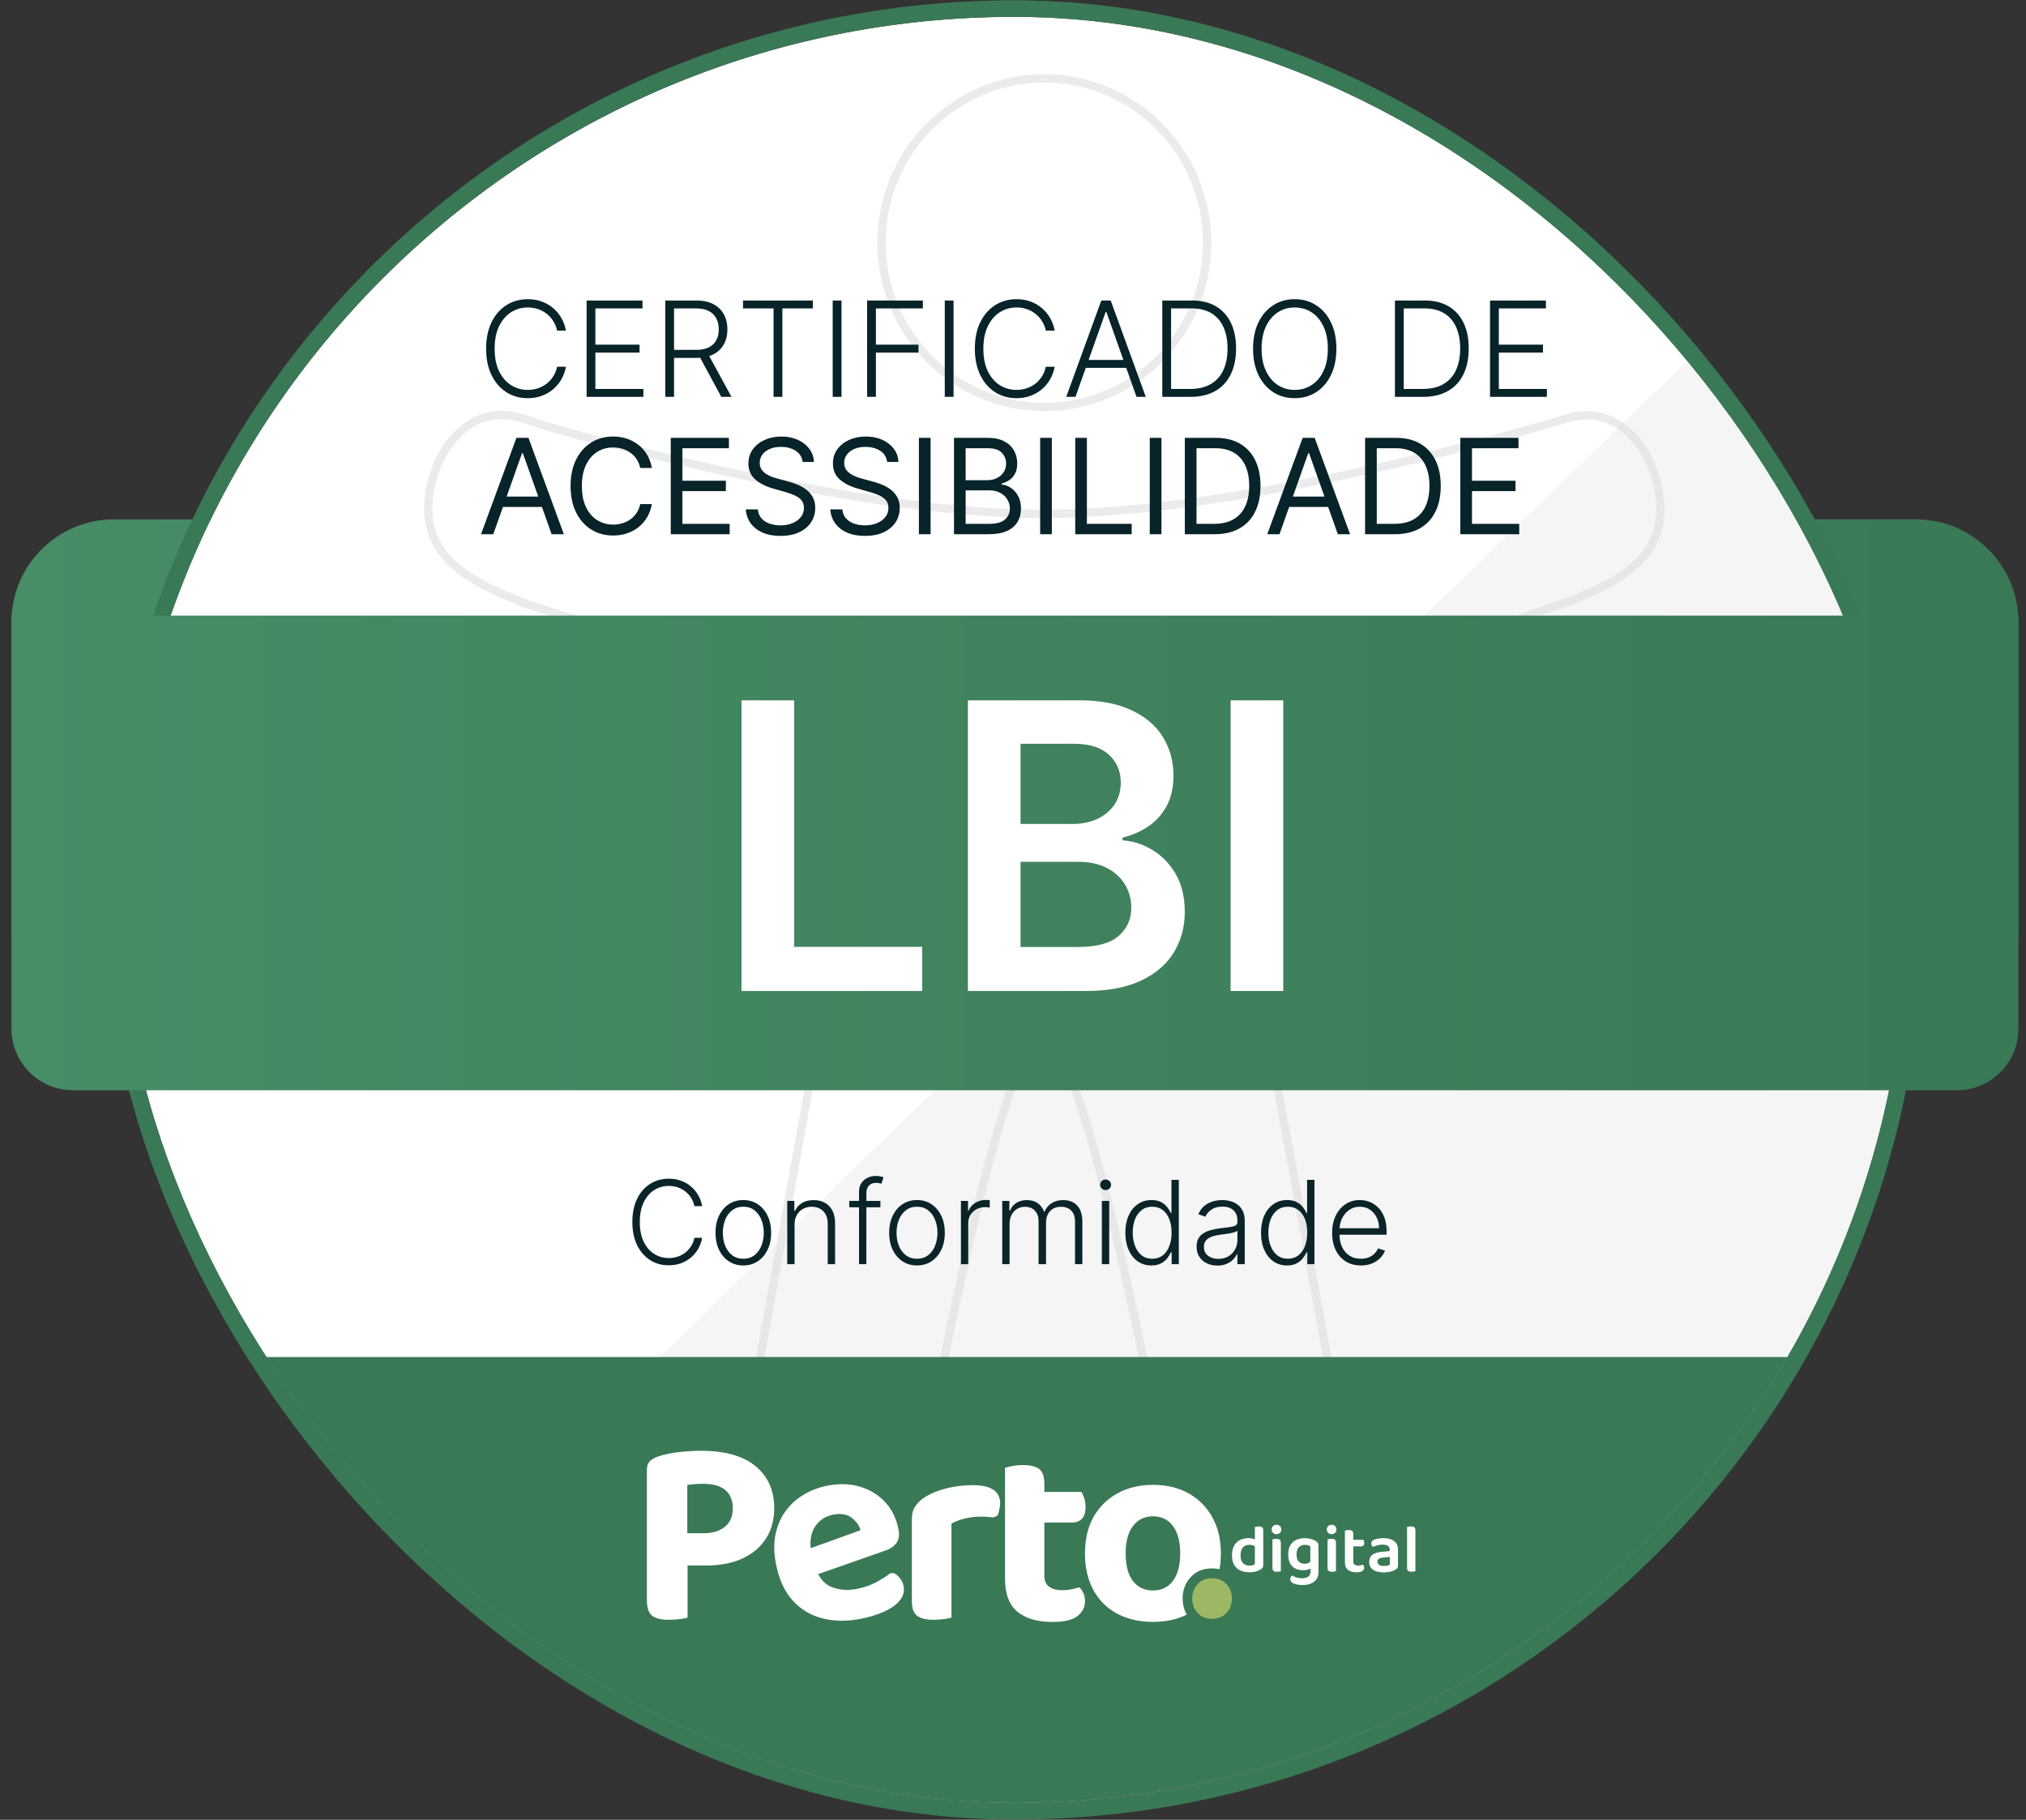<svg width="118" height="106" viewBox="0 0 118 106" fill="none" xmlns="http://www.w3.org/2000/svg">
<rect x="0" y="0" width="118" height="106" fill="#333333" stroke="none"/>
<path d="M0.667 36.23C0.667 32.928 3.344 30.251 6.646 30.251H111.579C114.881 30.251 117.558 32.928 117.558 36.23V54.313C117.558 56.294 115.952 57.9 113.971 57.9H4.254C2.273 57.9 0.667 56.294 0.667 54.313L0.667 36.23Z" fill="url(#paint0_linear_233_1964)"/>
<g clip-path="url(#clip0_233_1964)">
<rect x="7.051" y="0.981" width="104.037" height="104.037" rx="52.019" fill="white"/>
<path d="M60.824 4.565C66.054 4.565 70.306 8.853 70.306 14.136C70.306 19.419 66.054 23.707 60.824 23.707C55.594 23.707 51.343 19.419 51.343 14.136C51.343 8.853 55.595 4.566 60.824 4.565Z" stroke="#BABABA" stroke-opacity="0.3" stroke-width="0.482"/>
<path d="M26.424 25.538C27.352 24.472 28.651 23.894 30.195 24.304H30.196C30.654 24.424 31.114 24.578 31.559 24.751L31.57 24.755L31.579 24.758C36.142 26.071 50.445 29.936 60.745 29.936C71.845 29.936 87.557 25.474 90.782 24.512H90.783C90.955 24.46 91.127 24.407 91.299 24.355L91.351 24.342L91.438 24.324L91.445 24.323L91.452 24.321C92.996 23.911 94.294 24.494 95.223 25.564C96.158 26.642 96.705 28.205 96.705 29.694C96.705 31.151 96.054 32.222 95.054 33.067C94.171 33.813 93.023 34.377 91.822 34.857L91.305 35.059L91.3 35.06C91.221 35.093 91.131 35.121 91.065 35.135L91.048 35.139L91.032 35.145L75.528 40.61L75.523 40.612C74.51 40.995 73.779 41.388 73.275 41.736C72.776 42.08 72.48 42.391 72.358 42.615L72.328 42.669V42.676C72.106 43.103 71.612 44.546 72.14 48.44L72.262 49.269L73.268 57.145L73.27 57.159L78.912 87.769L78.914 87.775C78.967 88.025 79.017 88.243 79.05 88.478V88.478C79.248 89.829 78.856 91.153 77.954 92.14C77.053 93.126 75.627 93.791 73.733 93.791C72.095 93.791 70.939 93.226 70.107 92.287C69.371 91.457 68.876 90.319 68.545 88.981L68.413 88.394C68.413 88.391 68.411 88.386 68.41 88.38C68.408 88.367 68.404 88.346 68.4 88.32C68.39 88.268 68.376 88.191 68.358 88.09C68.32 87.887 68.265 87.59 68.195 87.212C68.053 86.456 67.847 85.377 67.594 84.082C67.087 81.492 66.385 78.038 65.608 74.584C64.83 71.131 63.976 67.671 63.162 65.072C62.756 63.775 62.357 62.682 61.98 61.91C61.791 61.526 61.603 61.209 61.414 60.984C61.234 60.771 61.01 60.589 60.745 60.589C60.48 60.589 60.257 60.772 60.078 60.985C59.891 61.21 59.704 61.526 59.518 61.911C59.144 62.683 58.751 63.776 58.351 65.073C57.55 67.672 56.712 71.132 55.952 74.585C55.192 78.04 54.508 81.494 54.014 84.084C53.767 85.379 53.568 86.458 53.43 87.214C53.361 87.591 53.308 87.888 53.272 88.091C53.254 88.192 53.239 88.27 53.23 88.322C53.225 88.348 53.222 88.368 53.22 88.381L53.217 88.397C52.9 89.989 52.373 91.338 51.53 92.287C50.696 93.226 49.535 93.791 47.898 93.791C46.003 93.791 44.582 93.126 43.683 92.142C42.783 91.157 42.391 89.838 42.58 88.497L42.612 88.28C42.63 88.193 42.648 88.105 42.665 88.018V88.013L48.239 57.123L48.24 57.111L49.247 49.226C49.343 48.586 49.536 47.339 49.614 46.019C49.693 44.706 49.662 43.275 49.286 42.294L49.285 42.292C49.162 41.976 48.974 41.631 48.589 41.281C48.209 40.935 47.646 40.593 46.786 40.263L46.779 40.26L46.772 40.258L30.411 35.106V35.065L30.257 35.006C28.89 34.482 27.556 33.867 26.565 33.018C25.582 32.175 24.942 31.108 24.942 29.659C24.943 28.17 25.489 26.612 26.424 25.538ZM72.381 42.596L72.378 42.599L72.379 42.597L72.38 42.596H72.381Z" stroke="#BABABA" stroke-opacity="0.3" stroke-width="0.482"/>
<rect opacity="0.29" width="86.432" height="115.498" transform="matrix(0.761 0.649 -0.718 0.696 109.667 9.977)" fill="#DEDEDE"/>
<rect x="12.46" y="79.045" width="94.387" height="28.663" fill="#3A7956"/>
<path d="M44.011 85.405C43.289 84.805 42.227 84.505 40.825 84.505C40.44 84.505 40.009 84.531 39.532 84.583C39.054 84.635 38.644 84.724 38.301 84.849C38.114 84.912 37.963 85.001 37.849 85.115C37.734 85.23 37.678 85.387 37.678 85.585V93.222C37.678 93.639 37.773 93.931 37.966 94.098C38.158 94.265 38.488 94.349 38.955 94.349C39.173 94.349 39.386 94.335 39.594 94.309C39.778 94.286 39.916 94.26 40.011 94.234C40.051 94.223 40.046 94.182 40.046 94.182V91.187H41.121C41.952 91.187 42.663 91.049 43.255 90.772C43.847 90.496 44.302 90.107 44.619 89.607C44.935 89.106 45.094 88.522 45.094 87.854C45.094 86.821 44.733 86.005 44.011 85.405ZM42.219 88.934C41.913 89.184 41.495 89.309 40.965 89.309H40.03V86.492C40.175 86.472 40.324 86.456 40.474 86.445C40.625 86.435 40.794 86.43 40.98 86.43C41.531 86.43 41.952 86.55 42.243 86.79C42.533 87.03 42.679 87.384 42.679 87.854C42.679 88.323 42.526 88.683 42.219 88.934Z" fill="white"/>
<path d="M52.38 91.883C52.289 91.78 52.187 91.697 52.074 91.636C52.029 91.611 51.854 91.635 51.812 91.668C51.619 91.817 51.377 91.972 51.087 92.132C50.733 92.327 50.342 92.466 49.913 92.549C49.383 92.651 48.901 92.619 48.467 92.452C48.12 92.319 47.849 92.065 47.652 91.689L51.551 90.322C51.849 90.222 52.069 90.073 52.212 89.876C52.354 89.679 52.395 89.421 52.334 89.104C52.213 88.468 51.959 87.939 51.571 87.514C51.184 87.089 50.7 86.786 50.121 86.605C49.542 86.425 48.901 86.402 48.197 86.537C47.717 86.629 47.27 86.795 46.856 87.034C46.441 87.273 46.088 87.582 45.795 87.963C45.503 88.343 45.298 88.794 45.181 89.316C45.063 89.838 45.067 90.427 45.192 91.082C45.362 91.974 45.682 92.682 46.152 93.208C46.623 93.734 47.2 94.085 47.884 94.261C48.568 94.438 49.303 94.451 50.088 94.3C50.629 94.196 51.101 94.052 51.505 93.868C51.909 93.684 52.211 93.467 52.412 93.216C52.612 92.965 52.684 92.685 52.625 92.378C52.59 92.193 52.508 92.029 52.38 91.883ZM47.476 88.914C47.722 88.543 48.075 88.313 48.534 88.225C48.973 88.141 49.328 88.2 49.599 88.403C49.87 88.605 50.044 88.848 50.119 89.131L47.219 90.178C47.167 89.672 47.252 89.251 47.476 88.914Z" fill="white"/>
<path d="M56.662 86.508C56.133 86.508 55.626 86.568 55.143 86.688C54.66 86.808 54.247 86.972 53.905 87.181C53.655 87.337 53.461 87.517 53.32 87.721C53.18 87.924 53.11 88.172 53.11 88.464V93.268C53.11 93.675 53.211 93.957 53.414 94.114C53.616 94.27 53.936 94.348 54.372 94.348C54.59 94.348 54.793 94.335 54.98 94.309C55.167 94.283 55.312 94.254 55.416 94.223V88.746C55.634 88.621 55.899 88.522 56.211 88.448C56.522 88.376 56.834 88.339 57.145 88.339C57.322 88.339 57.485 88.347 57.636 88.362C57.681 88.367 57.738 88.39 57.819 88.384C57.87 88.38 58.013 88.36 58.103 88.251C58.145 88.2 58.16 88.148 58.181 88.041C58.23 87.8 58.252 87.68 58.252 87.572C58.252 86.863 57.722 86.508 56.662 86.508Z" fill="white"/>
<path d="M62.92 92.506C62.908 92.49 62.856 92.446 62.779 92.476C62.664 92.52 62.566 92.542 62.407 92.574C62.225 92.611 62.057 92.629 61.901 92.629C61.558 92.629 61.293 92.561 61.106 92.425C60.919 92.29 60.826 92.076 60.826 91.784V88.685H62.446C62.685 88.685 62.875 88.612 63.015 88.466C63.155 88.32 63.225 88.09 63.225 87.777C63.225 87.59 63.199 87.417 63.147 87.261C63.103 87.127 63.05 87.025 63.014 86.94C62.998 86.901 62.957 86.901 62.957 86.901H60.826V86.431C60.826 86.014 60.727 85.727 60.53 85.571C60.332 85.414 60.01 85.336 59.564 85.336C59.356 85.336 59.159 85.354 58.972 85.391C58.839 85.417 58.727 85.442 58.636 85.465C58.608 85.472 58.583 85.478 58.559 85.485C58.532 85.494 58.535 85.516 58.535 85.516V91.94C58.535 92.838 58.777 93.484 59.26 93.881C59.743 94.277 60.421 94.475 61.293 94.475C61.979 94.475 62.467 94.36 62.758 94.131C63.048 93.902 63.194 93.609 63.194 93.255C63.194 93.077 63.16 92.921 63.093 92.785C63.036 92.671 62.988 92.59 62.92 92.506Z" fill="white"/>
<path d="M70.609 88.376C70.276 87.776 69.814 87.312 69.222 86.983C68.63 86.655 67.939 86.49 67.15 86.49C66.371 86.49 65.682 86.655 65.085 86.983C64.488 87.312 64.023 87.771 63.691 88.36C63.358 88.95 63.192 89.657 63.192 90.481C63.192 91.305 63.356 92.017 63.683 92.617C64.01 93.217 64.472 93.676 65.07 93.994C65.667 94.312 66.36 94.472 67.15 94.472C67.897 94.472 68.555 94.33 69.121 94.047C68.962 93.774 68.882 93.462 68.882 93.11C68.882 92.618 69.037 92.203 69.349 91.864C69.659 91.525 70.073 91.356 70.589 91.356C70.745 91.356 70.892 91.371 71.029 91.4C71.081 91.111 71.107 90.804 71.107 90.481C71.107 89.678 70.941 88.976 70.609 88.376ZM68.318 92.077C68.038 92.453 67.648 92.641 67.15 92.641C66.651 92.641 66.262 92.455 65.981 92.085C65.701 91.715 65.561 91.18 65.561 90.481C65.561 89.792 65.703 89.26 65.989 88.885C66.275 88.509 66.661 88.321 67.15 88.321C67.648 88.321 68.038 88.512 68.318 88.892C68.599 89.273 68.739 89.803 68.739 90.481C68.739 91.169 68.599 91.702 68.318 92.077Z" fill="white"/>
<path d="M69.439 93.112C69.439 92.781 69.543 92.502 69.752 92.274C69.962 92.046 70.24 91.932 70.587 91.932C70.943 91.932 71.226 92.046 71.435 92.274C71.644 92.502 71.749 92.781 71.749 93.112C71.749 93.443 71.644 93.723 71.435 93.951C71.226 94.179 70.943 94.293 70.587 94.293C70.24 94.293 69.962 94.179 69.752 93.951C69.543 93.723 69.439 93.443 69.439 93.112Z" fill="#9CB865"/>
<path d="M73.511 88.963C73.469 88.93 73.4 88.913 73.306 88.913C73.261 88.913 73.218 88.917 73.177 88.925C73.136 88.933 73.106 88.94 73.088 88.945V89.667C73.055 89.653 73.019 89.64 72.979 89.628C72.899 89.605 72.81 89.593 72.712 89.593C72.535 89.593 72.374 89.628 72.229 89.698C72.084 89.768 71.969 89.877 71.883 90.026C71.797 90.174 71.755 90.364 71.755 90.594C71.755 90.819 71.797 91.005 71.881 91.153C71.966 91.299 72.085 91.408 72.239 91.478C72.394 91.549 72.575 91.584 72.783 91.584C72.923 91.584 73.048 91.567 73.157 91.534C73.267 91.501 73.353 91.463 73.416 91.421C73.472 91.386 73.512 91.35 73.537 91.311C73.562 91.273 73.575 91.225 73.575 91.166V89.14C73.575 89.055 73.553 88.996 73.511 88.963ZM72.961 91.17C72.911 91.186 72.851 91.194 72.779 91.194C72.618 91.194 72.49 91.147 72.396 91.051C72.301 90.956 72.253 90.805 72.253 90.598C72.253 90.452 72.275 90.334 72.32 90.242C72.365 90.151 72.427 90.085 72.506 90.044C72.585 90.003 72.674 89.982 72.771 89.982C72.861 89.982 72.94 89.997 73.009 90.026C73.038 90.038 73.064 90.052 73.088 90.066V91.115C73.054 91.136 73.011 91.154 72.961 91.17Z" fill="white"/>
<path d="M74.348 89.364C74.433 89.364 74.5 89.337 74.552 89.282C74.603 89.228 74.629 89.164 74.629 89.09C74.629 89.013 74.603 88.948 74.552 88.895C74.5 88.842 74.433 88.815 74.348 88.815C74.266 88.815 74.198 88.842 74.144 88.895C74.09 88.948 74.063 89.013 74.063 89.09C74.063 89.164 74.09 89.228 74.144 89.282C74.198 89.337 74.266 89.364 74.348 89.364Z" fill="white"/>
<path d="M74.335 89.635C74.288 89.635 74.243 89.638 74.203 89.645C74.162 89.651 74.131 89.659 74.11 89.667V91.328C74.11 91.413 74.132 91.472 74.177 91.505C74.222 91.538 74.289 91.554 74.379 91.554C74.426 91.554 74.47 91.551 74.509 91.544C74.549 91.538 74.579 91.53 74.6 91.522V89.865C74.6 89.778 74.579 89.718 74.537 89.684C74.495 89.651 74.427 89.635 74.335 89.635Z" fill="white"/>
<path d="M76.751 89.871C76.724 89.83 76.687 89.795 76.643 89.766C76.574 89.721 76.482 89.681 76.368 89.646C76.253 89.612 76.128 89.595 75.994 89.595C75.804 89.595 75.636 89.63 75.489 89.7C75.343 89.77 75.229 89.875 75.149 90.014C75.069 90.153 75.028 90.326 75.028 90.533C75.028 90.758 75.068 90.939 75.147 91.077C75.226 91.215 75.332 91.314 75.464 91.373C75.595 91.433 75.739 91.463 75.895 91.463C76.011 91.463 76.11 91.448 76.194 91.419C76.245 91.401 76.288 91.381 76.326 91.36V91.542C76.326 91.677 76.281 91.776 76.192 91.838C76.102 91.9 75.978 91.931 75.82 91.931C75.709 91.931 75.604 91.916 75.505 91.884C75.406 91.852 75.324 91.815 75.258 91.772C75.229 91.791 75.204 91.819 75.183 91.856C75.162 91.893 75.151 91.936 75.151 91.983C75.151 92.076 75.195 92.149 75.281 92.202C75.329 92.231 75.403 92.259 75.505 92.285C75.607 92.312 75.726 92.325 75.863 92.325C76.037 92.325 76.195 92.298 76.336 92.245C76.477 92.192 76.588 92.11 76.67 91.997C76.752 91.884 76.793 91.738 76.793 91.558V90.02C76.793 89.962 76.779 89.912 76.751 89.871ZM75.974 91.085C75.845 91.085 75.736 91.044 75.647 90.962C75.559 90.88 75.515 90.737 75.515 90.533C75.515 90.347 75.561 90.209 75.651 90.119C75.742 90.029 75.861 89.984 76.006 89.984C76.079 89.984 76.141 89.992 76.192 90.008C76.242 90.024 76.284 90.043 76.318 90.064V90.968C76.288 90.991 76.255 91.013 76.217 91.033C76.155 91.068 76.074 91.085 75.974 91.085Z" fill="white"/>
<path d="M77.559 89.362C77.643 89.362 77.711 89.335 77.763 89.28C77.814 89.226 77.84 89.162 77.84 89.088C77.84 89.011 77.814 88.946 77.763 88.893C77.711 88.84 77.643 88.814 77.559 88.814C77.477 88.814 77.409 88.84 77.355 88.893C77.301 88.946 77.274 89.011 77.274 89.088C77.274 89.162 77.301 89.226 77.355 89.28C77.409 89.335 77.477 89.362 77.559 89.362Z" fill="white"/>
<path d="M77.546 89.633C77.499 89.633 77.455 89.636 77.414 89.643C77.373 89.649 77.342 89.657 77.321 89.665V91.326C77.321 91.411 77.343 91.469 77.388 91.503C77.433 91.536 77.5 91.552 77.59 91.552C77.637 91.552 77.681 91.549 77.72 91.542C77.76 91.536 77.79 91.528 77.811 91.52V89.863C77.811 89.776 77.79 89.716 77.748 89.683C77.706 89.649 77.639 89.633 77.546 89.633Z" fill="white"/>
<path d="M79.376 91.135C79.341 91.151 79.3 91.164 79.251 91.175C79.202 91.185 79.157 91.191 79.115 91.191C79.02 91.191 78.947 91.172 78.895 91.135C78.844 91.098 78.818 91.036 78.818 90.948V90.074H79.285C79.335 90.074 79.376 90.057 79.407 90.024C79.439 89.991 79.455 89.941 79.455 89.875C79.455 89.838 79.449 89.802 79.437 89.768C79.425 89.734 79.414 89.707 79.403 89.688H78.818V89.347C78.818 89.262 78.797 89.203 78.755 89.17C78.712 89.137 78.645 89.12 78.553 89.12C78.508 89.12 78.465 89.124 78.424 89.132C78.383 89.14 78.352 89.148 78.331 89.156V90.984C78.331 91.196 78.391 91.349 78.511 91.443C78.631 91.537 78.796 91.584 79.004 91.584C79.157 91.584 79.27 91.559 79.342 91.508C79.415 91.458 79.451 91.395 79.451 91.318C79.451 91.275 79.443 91.24 79.427 91.21C79.411 91.181 79.394 91.156 79.376 91.135Z" fill="white"/>
<path d="M80.595 91.589C80.331 91.589 80.124 91.538 79.974 91.436C79.823 91.334 79.748 91.182 79.748 90.981C79.748 90.803 79.804 90.668 79.916 90.573C80.028 90.479 80.191 90.422 80.405 90.4L80.943 90.345V90.273C80.943 90.167 80.907 90.091 80.834 90.043C80.762 89.995 80.66 89.971 80.528 89.971C80.425 89.971 80.325 89.985 80.227 90.011C80.129 90.037 80.042 90.069 79.966 90.106C79.939 90.085 79.916 90.056 79.895 90.019C79.874 89.982 79.863 89.944 79.863 89.904C79.863 89.808 79.916 89.738 80.021 89.693C80.095 89.659 80.181 89.633 80.28 89.618C80.379 89.602 80.478 89.594 80.575 89.594C80.834 89.594 81.039 89.649 81.192 89.759C81.345 89.869 81.422 90.041 81.422 90.277V91.191C81.422 91.255 81.407 91.305 81.376 91.342C81.346 91.379 81.307 91.413 81.26 91.442C81.186 91.484 81.092 91.519 80.979 91.547C80.865 91.575 80.737 91.589 80.595 91.589ZM80.595 91.215C80.674 91.215 80.745 91.207 80.809 91.191C80.872 91.175 80.918 91.158 80.947 91.14V90.687L80.555 90.726C80.447 90.734 80.365 90.757 80.308 90.796C80.251 90.834 80.223 90.891 80.223 90.965C80.223 91.042 80.253 91.103 80.314 91.148C80.375 91.193 80.468 91.215 80.595 91.215Z" fill="white"/>
<path d="M82.437 90.752L81.95 90.728V88.944C81.969 88.939 81.998 88.932 82.039 88.924C82.08 88.916 82.123 88.912 82.168 88.912C82.263 88.912 82.331 88.929 82.374 88.962C82.416 88.995 82.437 89.054 82.437 89.139V90.752ZM81.95 90.478L82.437 90.502V91.519C82.416 91.527 82.385 91.534 82.346 91.541C82.306 91.548 82.263 91.551 82.215 91.551C82.126 91.551 82.059 91.534 82.015 91.501C81.972 91.468 81.95 91.409 81.95 91.324V90.478Z" fill="white"/>
<path d="M32.961 19.258H32.446C32.407 19.066 32.338 18.889 32.237 18.726C32.139 18.561 32.015 18.418 31.865 18.296C31.715 18.173 31.545 18.078 31.355 18.011C31.165 17.943 30.959 17.909 30.738 17.909C30.384 17.909 30.061 18.001 29.768 18.186C29.478 18.37 29.245 18.642 29.069 19C28.896 19.356 28.809 19.793 28.809 20.31C28.809 20.831 28.896 21.269 29.069 21.625C29.245 21.982 29.478 22.252 29.768 22.437C30.061 22.619 30.384 22.711 30.738 22.711C30.959 22.711 31.165 22.677 31.355 22.609C31.545 22.542 31.715 22.448 31.865 22.327C32.015 22.204 32.139 22.061 32.237 21.897C32.338 21.732 32.407 21.554 32.446 21.362H32.961C32.915 21.62 32.829 21.86 32.703 22.083C32.579 22.304 32.42 22.498 32.227 22.664C32.035 22.83 31.814 22.96 31.563 23.053C31.313 23.146 31.038 23.193 30.738 23.193C30.267 23.193 29.849 23.075 29.483 22.839C29.118 22.602 28.831 22.268 28.623 21.836C28.416 21.405 28.313 20.896 28.313 20.31C28.313 19.723 28.416 19.215 28.623 18.783C28.831 18.352 29.118 18.019 29.483 17.783C29.849 17.546 30.267 17.427 30.738 17.427C31.038 17.427 31.313 17.473 31.563 17.567C31.814 17.658 32.035 17.788 32.227 17.956C32.42 18.122 32.579 18.316 32.703 18.537C32.829 18.758 32.915 18.998 32.961 19.258ZM34.165 23.116V17.504H37.42V17.964H34.677V20.077H37.248V20.537H34.677V22.656H37.475V23.116H34.165ZM38.747 23.116V17.504H40.558C40.957 17.504 41.289 17.576 41.556 17.72C41.825 17.863 42.026 18.061 42.162 18.315C42.299 18.567 42.367 18.857 42.367 19.183C42.367 19.511 42.299 19.799 42.162 20.049C42.026 20.3 41.825 20.495 41.559 20.636C41.292 20.777 40.961 20.847 40.567 20.847H39.024V20.378H40.553C40.845 20.378 41.088 20.33 41.282 20.233C41.477 20.136 41.623 19.998 41.718 19.819C41.815 19.64 41.863 19.428 41.863 19.183C41.863 18.939 41.815 18.725 41.718 18.542C41.621 18.358 41.475 18.215 41.279 18.115C41.086 18.014 40.841 17.964 40.545 17.964H39.259V23.116H38.747ZM41.222 20.584L42.603 23.116H42.011L40.643 20.584H41.222ZM43.276 17.964V17.504H47.345V17.964H45.567V23.116H45.054V17.964H43.276ZM49.012 17.504V23.116H48.499V17.504H49.012ZM50.504 23.116V17.504H53.751V17.964H51.016V20.077H53.496V20.537H51.016V23.116H50.504ZM55.538 17.504V23.116H55.026V17.504H55.538ZM61.426 19.258H60.911C60.873 19.066 60.803 18.889 60.703 18.726C60.604 18.561 60.48 18.418 60.33 18.296C60.18 18.173 60.01 18.078 59.82 18.011C59.63 17.943 59.425 17.909 59.204 17.909C58.849 17.909 58.526 18.001 58.233 18.186C57.943 18.37 57.71 18.642 57.535 19C57.361 19.356 57.274 19.793 57.274 20.31C57.274 20.831 57.361 21.269 57.535 21.625C57.71 21.982 57.943 22.252 58.233 22.437C58.526 22.619 58.849 22.711 59.204 22.711C59.425 22.711 59.63 22.677 59.82 22.609C60.01 22.542 60.18 22.448 60.33 22.327C60.48 22.204 60.604 22.061 60.703 21.897C60.803 21.732 60.873 21.554 60.911 21.362H61.426C61.381 21.62 61.295 21.86 61.169 22.083C61.044 22.304 60.886 22.498 60.692 22.664C60.5 22.83 60.279 22.96 60.029 23.053C59.778 23.146 59.503 23.193 59.204 23.193C58.732 23.193 58.314 23.075 57.949 22.839C57.583 22.602 57.296 22.268 57.088 21.836C56.882 21.405 56.778 20.896 56.778 20.31C56.778 19.723 56.882 19.215 57.088 18.783C57.296 18.352 57.583 18.019 57.949 17.783C58.314 17.546 58.732 17.427 59.204 17.427C59.503 17.427 59.778 17.473 60.029 17.567C60.279 17.658 60.5 17.788 60.692 17.956C60.886 18.122 61.044 18.316 61.169 18.537C61.295 18.758 61.381 18.998 61.426 19.258ZM62.638 23.116H62.101L64.143 17.504H64.691L66.733 23.116H66.195L64.436 18.169H64.398L62.638 23.116ZM63.025 20.965H65.809V21.425H63.025V20.965ZM69.339 23.116H67.695V17.504H69.438C69.973 17.504 70.431 17.615 70.811 17.838C71.192 18.061 71.485 18.381 71.688 18.797C71.89 19.214 71.992 19.713 71.992 20.296C71.992 20.884 71.888 21.39 71.679 21.812C71.473 22.232 71.171 22.554 70.775 22.779C70.38 23.004 69.902 23.116 69.339 23.116ZM68.207 22.656H69.309C69.791 22.656 70.195 22.561 70.52 22.371C70.845 22.181 71.089 21.91 71.252 21.557C71.414 21.204 71.496 20.784 71.496 20.296C71.494 19.812 71.413 19.395 71.254 19.047C71.097 18.698 70.864 18.43 70.553 18.244C70.244 18.057 69.862 17.964 69.407 17.964H68.207V22.656ZM77.835 20.31C77.835 20.895 77.731 21.403 77.523 21.836C77.315 22.268 77.028 22.602 76.662 22.839C76.299 23.075 75.88 23.193 75.407 23.193C74.934 23.193 74.515 23.075 74.149 22.839C73.786 22.602 73.5 22.268 73.291 21.836C73.085 21.403 72.982 20.895 72.982 20.31C72.982 19.725 73.085 19.217 73.291 18.786C73.5 18.353 73.787 18.019 74.152 17.783C74.517 17.546 74.936 17.427 75.407 17.427C75.88 17.427 76.299 17.546 76.662 17.783C77.028 18.019 77.315 18.353 77.523 18.786C77.731 19.217 77.835 19.725 77.835 20.31ZM77.337 20.31C77.337 19.808 77.252 19.377 77.084 19.019C76.916 18.659 76.687 18.384 76.397 18.194C76.106 18.004 75.776 17.909 75.407 17.909C75.04 17.909 74.711 18.004 74.421 18.194C74.13 18.384 73.9 18.658 73.73 19.016C73.562 19.375 73.478 19.806 73.478 20.31C73.478 20.812 73.562 21.243 73.73 21.601C73.898 21.959 74.127 22.234 74.418 22.426C74.708 22.616 75.038 22.711 75.407 22.711C75.776 22.711 76.106 22.616 76.397 22.426C76.689 22.236 76.919 21.962 77.087 21.603C77.255 21.244 77.338 20.812 77.337 20.31ZM82.889 23.116H81.245V17.504H82.988C83.523 17.504 83.981 17.615 84.361 17.838C84.743 18.061 85.035 18.381 85.238 18.797C85.441 19.214 85.542 19.713 85.542 20.296C85.542 20.884 85.438 21.39 85.23 21.812C85.023 22.232 84.722 22.554 84.326 22.779C83.931 23.004 83.452 23.116 82.889 23.116ZM81.758 22.656H82.859C83.342 22.656 83.746 22.561 84.071 22.371C84.396 22.181 84.64 21.91 84.802 21.557C84.965 21.204 85.046 20.784 85.046 20.296C85.044 19.812 84.964 19.395 84.805 19.047C84.648 18.698 84.414 18.43 84.104 18.244C83.795 18.057 83.413 17.964 82.958 17.964H81.758V22.656ZM86.784 23.116V17.504L90.04 17.504V17.964L87.297 17.964V20.077H89.868V20.537H87.297V22.656H90.095V23.116H86.784ZM28.73 31.116H28.017L30.078 25.504H30.779L32.84 31.116H32.128L30.451 26.392H30.407L28.73 31.116ZM28.993 28.924H31.865V29.527H28.993V28.924ZM37.967 27.258H37.288C37.247 27.062 37.177 26.89 37.077 26.742C36.978 26.594 36.857 26.47 36.715 26.37C36.574 26.267 36.418 26.191 36.246 26.139C36.074 26.088 35.895 26.063 35.709 26.063C35.369 26.063 35.061 26.148 34.785 26.32C34.511 26.492 34.293 26.745 34.13 27.079C33.97 27.414 33.889 27.824 33.889 28.31C33.889 28.796 33.97 29.206 34.13 29.54C34.293 29.875 34.511 30.128 34.785 30.299C35.061 30.471 35.369 30.557 35.709 30.557C35.895 30.557 36.074 30.532 36.246 30.48C36.418 30.429 36.574 30.353 36.715 30.253C36.857 30.151 36.978 30.026 37.077 29.878C37.177 29.728 37.247 29.556 37.288 29.362H37.967C37.916 29.649 37.823 29.906 37.688 30.132C37.553 30.359 37.384 30.552 37.183 30.711C36.983 30.868 36.757 30.987 36.507 31.07C36.258 31.152 35.992 31.193 35.709 31.193C35.23 31.193 34.805 31.076 34.432 30.842C34.059 30.608 33.766 30.276 33.552 29.845C33.339 29.413 33.232 28.902 33.232 28.31C33.232 27.718 33.339 27.206 33.552 26.775C33.766 26.344 34.059 26.012 34.432 25.778C34.805 25.544 35.23 25.427 35.709 25.427C35.992 25.427 36.258 25.468 36.507 25.55C36.757 25.632 36.983 25.753 37.183 25.912C37.384 26.069 37.553 26.261 37.688 26.487C37.823 26.712 37.916 26.969 37.967 27.258ZM39.066 31.116V25.504H42.453V26.107H39.745V28.003H42.277V28.606H39.745V30.513H42.497V31.116H39.066ZM46.747 26.907C46.714 26.629 46.581 26.413 46.347 26.26C46.113 26.107 45.826 26.03 45.487 26.03C45.238 26.03 45.021 26.07 44.834 26.15C44.65 26.231 44.505 26.341 44.401 26.482C44.299 26.623 44.248 26.782 44.248 26.962C44.248 27.111 44.283 27.24 44.355 27.348C44.428 27.454 44.521 27.543 44.634 27.614C44.748 27.683 44.866 27.741 44.991 27.787C45.115 27.83 45.229 27.866 45.333 27.893L45.903 28.047C46.049 28.085 46.212 28.138 46.391 28.206C46.572 28.273 46.745 28.366 46.909 28.483C47.075 28.598 47.212 28.746 47.32 28.927C47.428 29.107 47.482 29.329 47.482 29.593C47.482 29.896 47.402 30.17 47.243 30.415C47.086 30.66 46.856 30.854 46.553 30.998C46.251 31.143 45.885 31.215 45.454 31.215C45.052 31.215 44.704 31.15 44.41 31.02C44.117 30.891 43.887 30.71 43.719 30.478C43.553 30.246 43.459 29.976 43.437 29.669H44.138C44.157 29.881 44.228 30.056 44.352 30.195C44.478 30.332 44.637 30.435 44.829 30.502C45.023 30.568 45.231 30.601 45.454 30.601C45.713 30.601 45.946 30.559 46.153 30.475C46.359 30.389 46.523 30.27 46.643 30.119C46.764 29.965 46.824 29.786 46.824 29.581C46.824 29.395 46.772 29.244 46.668 29.127C46.564 29.01 46.427 28.915 46.257 28.842C46.087 28.768 45.903 28.704 45.706 28.65L45.015 28.452C44.577 28.326 44.23 28.146 43.974 27.913C43.718 27.679 43.59 27.373 43.59 26.994C43.59 26.68 43.675 26.406 43.845 26.172C44.017 25.937 44.247 25.754 44.536 25.624C44.826 25.493 45.15 25.427 45.508 25.427C45.87 25.427 46.192 25.492 46.473 25.621C46.755 25.749 46.977 25.925 47.142 26.148C47.308 26.37 47.396 26.623 47.405 26.907H46.747ZM51.669 26.907C51.636 26.629 51.502 26.413 51.269 26.26C51.035 26.107 50.748 26.03 50.408 26.03C50.16 26.03 49.942 26.07 49.756 26.15C49.571 26.231 49.427 26.341 49.323 26.482C49.22 26.623 49.169 26.782 49.169 26.962C49.169 27.111 49.205 27.24 49.276 27.348C49.349 27.454 49.442 27.543 49.556 27.614C49.669 27.683 49.788 27.741 49.912 27.787C50.036 27.83 50.15 27.866 50.255 27.893L50.825 28.047C50.971 28.085 51.133 28.138 51.312 28.206C51.493 28.273 51.666 28.366 51.83 28.483C51.996 28.598 52.134 28.746 52.241 28.927C52.349 29.107 52.403 29.329 52.403 29.593C52.403 29.896 52.324 30.17 52.165 30.415C52.008 30.66 51.777 30.854 51.474 30.998C51.172 31.143 50.806 31.215 50.375 31.215C49.973 31.215 49.625 31.15 49.331 31.02C49.039 30.891 48.808 30.71 48.64 30.478C48.474 30.246 48.38 29.976 48.358 29.669H49.06C49.078 29.881 49.149 30.056 49.273 30.195C49.399 30.332 49.558 30.435 49.75 30.502C49.944 30.568 50.152 30.601 50.375 30.601C50.635 30.601 50.867 30.559 51.074 30.475C51.28 30.389 51.444 30.27 51.564 30.119C51.685 29.965 51.745 29.786 51.745 29.581C51.745 29.395 51.693 29.244 51.589 29.127C51.485 29.01 51.348 28.915 51.178 28.842C51.008 28.768 50.825 28.704 50.627 28.65L49.937 28.452C49.498 28.326 49.151 28.146 48.895 27.913C48.639 27.679 48.511 27.373 48.511 26.994C48.511 26.68 48.596 26.406 48.766 26.172C48.938 25.937 49.168 25.754 49.457 25.624C49.748 25.493 50.072 25.427 50.43 25.427C50.792 25.427 51.113 25.492 51.395 25.621C51.676 25.749 51.899 25.925 52.063 26.148C52.23 26.37 52.317 26.623 52.326 26.907H51.669ZM54.2 25.504V31.116H53.52V25.504H54.2ZM55.563 31.116V25.504H57.525C57.916 25.504 58.239 25.571 58.492 25.706C58.746 25.84 58.936 26.02 59.06 26.246C59.184 26.471 59.246 26.72 59.246 26.994C59.246 27.236 59.203 27.435 59.117 27.592C59.033 27.749 58.922 27.873 58.783 27.965C58.646 28.056 58.497 28.123 58.336 28.167V28.222C58.508 28.233 58.681 28.294 58.854 28.403C59.028 28.513 59.173 28.67 59.29 28.874C59.407 29.079 59.465 29.329 59.465 29.625C59.465 29.907 59.401 30.16 59.274 30.384C59.146 30.609 58.944 30.787 58.668 30.919C58.392 31.05 58.033 31.116 57.591 31.116H55.563ZM56.242 30.513H57.591C58.035 30.513 58.35 30.427 58.536 30.256C58.725 30.082 58.819 29.872 58.819 29.625C58.819 29.435 58.77 29.26 58.673 29.099C58.577 28.937 58.439 28.807 58.26 28.71C58.081 28.611 57.869 28.562 57.624 28.562H56.242V30.513ZM56.242 27.97H57.503C57.708 27.97 57.892 27.93 58.057 27.849C58.223 27.769 58.355 27.656 58.451 27.51C58.55 27.363 58.599 27.192 58.599 26.994C58.599 26.748 58.514 26.539 58.342 26.367C58.17 26.193 57.898 26.107 57.525 26.107H56.242V27.97ZM61.262 25.504V31.116H60.582V25.504H61.262ZM62.625 31.116V25.504H63.304V30.513H65.913V31.116H62.625ZM67.645 25.504V31.116H66.966V25.504H67.645ZM70.74 31.116H69.008V25.504H70.817C71.361 25.504 71.827 25.616 72.214 25.841C72.602 26.064 72.899 26.384 73.105 26.803C73.311 27.219 73.415 27.718 73.415 28.299C73.415 28.884 73.311 29.387 73.102 29.809C72.894 30.229 72.591 30.553 72.192 30.779C71.794 31.004 71.31 31.116 70.74 31.116ZM69.688 30.513H70.696C71.16 30.513 71.545 30.424 71.85 30.245C72.155 30.066 72.382 29.811 72.532 29.48C72.682 29.149 72.757 28.756 72.757 28.299C72.757 27.846 72.683 27.456 72.535 27.129C72.387 26.8 72.166 26.548 71.872 26.372C71.578 26.195 71.211 26.107 70.773 26.107H69.688V30.513ZM74.521 31.116H73.809L75.87 25.504H76.571L78.632 31.116H77.919L76.242 26.392H76.198L74.521 31.116ZM74.784 28.924H77.656V29.527H74.784V28.924ZM81.238 31.116H79.506V25.504H81.315C81.859 25.504 82.325 25.616 82.713 25.841C83.1 26.064 83.397 26.384 83.603 26.803C83.81 27.219 83.913 27.718 83.913 28.299C83.913 28.884 83.809 29.387 83.601 29.809C83.392 30.229 83.089 30.553 82.691 30.779C82.293 31.004 81.808 31.116 81.238 31.116ZM80.186 30.513H81.195C81.659 30.513 82.043 30.424 82.348 30.245C82.653 30.066 82.881 29.811 83.031 29.48C83.18 29.149 83.255 28.756 83.255 28.299C83.255 27.846 83.181 27.456 83.033 27.129C82.885 26.8 82.664 26.548 82.37 26.372C82.076 26.195 81.71 26.107 81.271 26.107H80.186V30.513ZM85.053 31.116V25.504H88.441V26.107H85.733V28.003H88.265V28.606H85.733V30.513H88.484V31.116H85.053Z" fill="#082329"/>
<path d="M40.896 70.257H40.446C40.412 70.09 40.351 69.934 40.263 69.792C40.177 69.648 40.068 69.523 39.937 69.416C39.806 69.309 39.657 69.225 39.491 69.166C39.325 69.107 39.145 69.078 38.952 69.078C38.642 69.078 38.359 69.158 38.103 69.32C37.849 69.481 37.645 69.719 37.491 70.032C37.339 70.344 37.264 70.726 37.264 71.178C37.264 71.634 37.339 72.018 37.491 72.329C37.645 72.641 37.849 72.878 38.103 73.039C38.359 73.199 38.642 73.279 38.952 73.279C39.145 73.279 39.325 73.249 39.491 73.19C39.657 73.131 39.806 73.049 39.937 72.943C40.068 72.836 40.177 72.711 40.263 72.567C40.351 72.423 40.412 72.267 40.446 72.099H40.896C40.856 72.325 40.781 72.535 40.671 72.73C40.562 72.923 40.423 73.093 40.254 73.238C40.086 73.384 39.892 73.497 39.673 73.579C39.454 73.66 39.214 73.701 38.952 73.701C38.539 73.701 38.173 73.598 37.853 73.392C37.534 73.184 37.283 72.891 37.1 72.514C36.92 72.137 36.83 71.691 36.83 71.178C36.83 70.665 36.92 70.22 37.1 69.843C37.283 69.465 37.534 69.174 37.853 68.967C38.173 68.76 38.539 68.656 38.952 68.656C39.214 68.656 39.454 68.696 39.673 68.778C39.892 68.858 40.086 68.971 40.254 69.118C40.423 69.264 40.562 69.433 40.671 69.627C40.781 69.82 40.856 70.03 40.896 70.257ZM43.293 73.71C42.974 73.71 42.693 73.63 42.449 73.468C42.206 73.307 42.015 73.084 41.878 72.799C41.74 72.513 41.672 72.183 41.672 71.809C41.672 71.432 41.74 71.1 41.878 70.814C42.015 70.526 42.206 70.302 42.449 70.142C42.693 69.981 42.974 69.9 43.293 69.9C43.611 69.9 43.891 69.981 44.134 70.142C44.377 70.304 44.568 70.528 44.705 70.814C44.844 71.1 44.914 71.432 44.914 71.809C44.914 72.183 44.845 72.513 44.707 72.799C44.57 73.084 44.379 73.307 44.134 73.468C43.891 73.63 43.611 73.71 43.293 73.71ZM43.293 73.32C43.548 73.32 43.765 73.251 43.943 73.113C44.12 72.976 44.254 72.793 44.345 72.564C44.438 72.336 44.484 72.084 44.484 71.809C44.484 71.534 44.438 71.281 44.345 71.051C44.254 70.821 44.12 70.636 43.943 70.497C43.765 70.358 43.548 70.289 43.293 70.289C43.038 70.289 42.822 70.358 42.643 70.497C42.465 70.636 42.33 70.821 42.237 71.051C42.146 71.281 42.101 71.534 42.101 71.809C42.101 72.084 42.146 72.336 42.237 72.564C42.33 72.793 42.465 72.976 42.643 73.113C42.82 73.251 43.037 73.32 43.293 73.32ZM46.278 71.332V73.634H45.851V69.951H46.266V70.528H46.304C46.39 70.34 46.525 70.189 46.707 70.075C46.891 69.96 47.118 69.903 47.388 69.903C47.636 69.903 47.853 69.954 48.04 70.058C48.229 70.161 48.375 70.312 48.479 70.512C48.584 70.712 48.637 70.957 48.637 71.248V73.634H48.21V71.274C48.21 70.972 48.126 70.733 47.956 70.557C47.788 70.381 47.563 70.293 47.28 70.293C47.086 70.293 46.914 70.335 46.764 70.418C46.614 70.501 46.495 70.621 46.407 70.778C46.321 70.933 46.278 71.118 46.278 71.332ZM51.277 69.951V70.322H49.466V69.951H51.277ZM50.032 73.634V69.411C50.032 69.213 50.078 69.046 50.169 68.91C50.261 68.774 50.382 68.671 50.531 68.6C50.68 68.53 50.837 68.495 51.003 68.495C51.115 68.495 51.208 68.504 51.282 68.524C51.357 68.541 51.416 68.559 51.459 68.576L51.334 68.951C51.302 68.941 51.263 68.93 51.217 68.917C51.17 68.904 51.112 68.898 51.042 68.898C50.856 68.898 50.713 68.95 50.612 69.054C50.512 69.158 50.461 69.306 50.461 69.5L50.459 73.634H50.032ZM53.408 73.71C53.09 73.71 52.809 73.63 52.564 73.468C52.321 73.307 52.131 73.084 51.994 72.799C51.856 72.513 51.787 72.183 51.787 71.809C51.787 71.432 51.856 71.1 51.994 70.814C52.131 70.526 52.321 70.302 52.564 70.142C52.809 69.981 53.09 69.9 53.408 69.9C53.727 69.9 54.007 69.981 54.25 70.142C54.493 70.304 54.683 70.528 54.821 70.814C54.96 71.1 55.029 71.432 55.029 71.809C55.029 72.183 54.961 72.513 54.823 72.799C54.686 73.084 54.495 73.307 54.25 73.468C54.007 73.63 53.727 73.71 53.408 73.71ZM53.408 73.32C53.664 73.32 53.881 73.251 54.058 73.113C54.236 72.976 54.37 72.793 54.461 72.564C54.554 72.336 54.6 72.084 54.6 71.809C54.6 71.534 54.554 71.281 54.461 71.051C54.37 70.821 54.236 70.636 54.058 70.497C53.881 70.358 53.664 70.289 53.408 70.289C53.154 70.289 52.938 70.358 52.759 70.497C52.581 70.636 52.446 70.821 52.353 71.051C52.262 71.281 52.217 71.534 52.217 71.809C52.217 72.084 52.262 72.336 52.353 72.564C52.446 72.793 52.581 72.976 52.759 73.113C52.936 73.251 53.153 73.32 53.408 73.32ZM55.967 73.634V69.951H56.381V70.516H56.413C56.486 70.331 56.614 70.181 56.796 70.068C56.98 69.953 57.188 69.895 57.42 69.895C57.455 69.895 57.494 69.896 57.537 69.898C57.58 69.899 57.616 69.901 57.645 69.903V70.337C57.626 70.333 57.592 70.329 57.544 70.322C57.496 70.316 57.444 70.313 57.389 70.313C57.197 70.313 57.026 70.353 56.875 70.435C56.727 70.515 56.609 70.626 56.523 70.768C56.437 70.91 56.393 71.073 56.393 71.255V73.634H55.967ZM58.373 73.634V69.951H58.788V70.516H58.827C58.9 70.326 59.023 70.177 59.194 70.068C59.366 69.958 59.573 69.903 59.815 69.903C60.069 69.903 60.277 69.963 60.441 70.082C60.605 70.201 60.728 70.364 60.81 70.572H60.841C60.924 70.367 61.059 70.205 61.246 70.085C61.435 69.963 61.663 69.903 61.932 69.903C62.274 69.903 62.544 70.01 62.743 70.226C62.941 70.441 63.04 70.754 63.04 71.166V73.634H62.613V71.166C62.613 70.875 62.539 70.657 62.39 70.512C62.241 70.366 62.046 70.293 61.803 70.293C61.521 70.293 61.305 70.38 61.153 70.552C61.001 70.725 60.925 70.944 60.925 71.209V73.634H60.489V71.128C60.489 70.879 60.419 70.677 60.28 70.524C60.141 70.37 59.945 70.293 59.692 70.293C59.523 70.293 59.37 70.335 59.234 70.418C59.1 70.501 58.994 70.617 58.915 70.766C58.839 70.913 58.8 71.082 58.8 71.274V73.634H58.373ZM64.175 73.634V69.951H64.604V73.634H64.175ZM64.393 69.317C64.305 69.317 64.23 69.288 64.168 69.229C64.105 69.168 64.074 69.095 64.074 69.01C64.074 68.926 64.105 68.854 64.168 68.795C64.23 68.734 64.305 68.704 64.393 68.704C64.481 68.704 64.556 68.734 64.618 68.795C64.681 68.854 64.712 68.926 64.712 69.01C64.712 69.095 64.681 69.168 64.618 69.229C64.556 69.288 64.481 69.317 64.393 69.317ZM67.059 73.71C66.757 73.71 66.492 73.631 66.265 73.471C66.038 73.311 65.861 73.088 65.733 72.802C65.606 72.516 65.543 72.182 65.543 71.802C65.543 71.423 65.606 71.091 65.733 70.807C65.861 70.52 66.039 70.298 66.268 70.14C66.496 69.98 66.762 69.9 67.066 69.9C67.29 69.9 67.476 69.94 67.625 70.02C67.773 70.098 67.893 70.196 67.982 70.313C68.072 70.429 68.141 70.543 68.191 70.653H68.229V68.723H68.658V73.634H68.241V72.95H68.191C68.141 73.062 68.071 73.177 67.98 73.296C67.889 73.412 67.768 73.511 67.618 73.591C67.469 73.671 67.283 73.71 67.059 73.71ZM67.109 73.32C67.347 73.32 67.55 73.255 67.718 73.125C67.886 72.994 68.014 72.814 68.102 72.586C68.192 72.356 68.236 72.092 68.236 71.794C68.236 71.5 68.192 71.241 68.104 71.015C68.016 70.788 67.889 70.611 67.721 70.483C67.553 70.353 67.349 70.289 67.109 70.289C66.863 70.289 66.655 70.356 66.486 70.49C66.318 70.623 66.19 70.803 66.102 71.03C66.016 71.257 65.973 71.512 65.973 71.794C65.973 72.081 66.017 72.339 66.105 72.569C66.192 72.799 66.32 72.982 66.488 73.118C66.658 73.252 66.865 73.32 67.109 73.32ZM70.903 73.718C70.681 73.718 70.478 73.675 70.294 73.588C70.11 73.5 69.964 73.374 69.855 73.209C69.746 73.043 69.692 72.842 69.692 72.605C69.692 72.423 69.726 72.269 69.795 72.145C69.864 72.02 69.961 71.918 70.088 71.838C70.214 71.758 70.363 71.695 70.536 71.648C70.709 71.602 70.899 71.566 71.107 71.54C71.313 71.515 71.487 71.492 71.629 71.473C71.773 71.454 71.883 71.424 71.958 71.382C72.033 71.341 72.071 71.273 72.071 71.181V71.094C72.071 70.843 71.996 70.646 71.845 70.502C71.697 70.357 71.482 70.284 71.203 70.284C70.937 70.284 70.721 70.342 70.553 70.459C70.386 70.576 70.27 70.713 70.203 70.871L69.797 70.725C69.88 70.524 69.996 70.363 70.143 70.243C70.29 70.122 70.454 70.034 70.637 69.982C70.819 69.927 71.004 69.9 71.191 69.9C71.331 69.9 71.478 69.918 71.629 69.955C71.783 69.992 71.925 70.056 72.056 70.147C72.187 70.237 72.294 70.362 72.375 70.524C72.457 70.683 72.498 70.886 72.498 71.133V73.634H72.071V73.051H72.044C71.993 73.16 71.917 73.265 71.817 73.368C71.716 73.47 71.59 73.554 71.438 73.619C71.286 73.685 71.108 73.718 70.903 73.718ZM70.96 73.327C71.187 73.327 71.384 73.276 71.55 73.176C71.717 73.075 71.844 72.942 71.934 72.775C72.025 72.608 72.071 72.423 72.071 72.221V71.689C72.039 71.719 71.985 71.747 71.91 71.771C71.837 71.794 71.751 71.816 71.653 71.835C71.558 71.853 71.462 71.868 71.366 71.881C71.27 71.894 71.183 71.905 71.107 71.914C70.899 71.94 70.721 71.98 70.574 72.034C70.427 72.089 70.315 72.164 70.236 72.26C70.158 72.354 70.119 72.476 70.119 72.624C70.119 72.848 70.199 73.022 70.359 73.145C70.518 73.266 70.719 73.327 70.96 73.327ZM74.959 73.71C74.657 73.71 74.392 73.631 74.165 73.471C73.938 73.311 73.761 73.088 73.633 72.802C73.507 72.516 73.444 72.182 73.444 71.802C73.444 71.423 73.507 71.091 73.633 70.807C73.761 70.52 73.939 70.298 74.168 70.14C74.396 69.98 74.662 69.9 74.966 69.9C75.19 69.9 75.376 69.94 75.525 70.02C75.674 70.098 75.793 70.196 75.882 70.313C75.972 70.429 76.041 70.543 76.091 70.653H76.129V68.723H76.558V73.634H76.141V72.95H76.091C76.041 73.062 75.971 73.177 75.88 73.296C75.789 73.412 75.668 73.511 75.518 73.591C75.369 73.671 75.183 73.71 74.959 73.71ZM75.009 73.32C75.248 73.32 75.451 73.255 75.618 73.125C75.786 72.994 75.914 72.814 76.002 72.586C76.092 72.356 76.136 72.092 76.136 71.794C76.136 71.5 76.093 71.241 76.005 71.015C75.917 70.788 75.789 70.611 75.621 70.483C75.453 70.353 75.249 70.289 75.009 70.289C74.763 70.289 74.555 70.356 74.386 70.49C74.218 70.623 74.09 70.803 74.002 71.03C73.916 71.257 73.873 71.512 73.873 71.794C73.873 72.081 73.917 72.339 74.005 72.569C74.093 72.799 74.221 72.982 74.388 73.118C74.558 73.252 74.765 73.32 75.009 73.32ZM79.263 73.71C78.92 73.71 78.622 73.631 78.371 73.471C78.12 73.309 77.926 73.086 77.789 72.802C77.653 72.516 77.585 72.186 77.585 71.814C77.585 71.443 77.653 71.114 77.789 70.826C77.926 70.536 78.116 70.31 78.357 70.147C78.6 69.983 78.88 69.9 79.199 69.9C79.398 69.9 79.591 69.937 79.777 70.01C79.962 70.082 80.128 70.194 80.275 70.344C80.424 70.492 80.541 70.68 80.628 70.907C80.714 71.133 80.757 71.4 80.757 71.708V71.919H77.88V71.543H80.321C80.321 71.306 80.273 71.094 80.177 70.905C80.083 70.715 79.951 70.564 79.781 70.454C79.614 70.344 79.419 70.289 79.199 70.289C78.965 70.289 78.76 70.351 78.582 70.476C78.405 70.6 78.266 70.765 78.165 70.97C78.066 71.174 78.016 71.398 78.014 71.641V71.867C78.014 72.159 78.064 72.415 78.165 72.634C78.267 72.851 78.412 73.02 78.599 73.14C78.786 73.26 79.008 73.32 79.263 73.32C79.438 73.32 79.59 73.293 79.721 73.238C79.854 73.184 79.965 73.111 80.055 73.02C80.146 72.927 80.215 72.826 80.261 72.715L80.666 72.847C80.61 73.002 80.518 73.145 80.391 73.276C80.264 73.408 80.106 73.513 79.916 73.593C79.727 73.671 79.51 73.71 79.263 73.71Z" fill="#0B2429"/>
</g>
<rect x="6.568" y="0.499" width="105.002" height="105.002" rx="52.501" stroke="#3A7956" stroke-width="0.965"/>
<path d="M0.667 35.856H117.558V59.918C117.558 61.899 115.952 63.505 113.971 63.505H4.254C2.273 63.505 0.667 61.899 0.667 59.918L0.667 35.856Z" fill="url(#paint1_linear_233_1964)"/>
<path d="M43.187 57.724V40.792H46.254V55.153H53.711V57.724H43.187ZM56.373 57.724V40.792H62.855C64.078 40.792 65.095 40.985 65.905 41.371C66.721 41.751 67.33 42.272 67.732 42.933C68.14 43.595 68.344 44.344 68.344 45.182C68.344 45.871 68.212 46.461 67.947 46.951C67.683 47.436 67.327 47.83 66.881 48.133C66.434 48.437 65.936 48.654 65.384 48.787V48.952C65.985 48.985 66.561 49.17 67.112 49.506C67.669 49.837 68.124 50.305 68.476 50.911C68.829 51.518 69.005 52.251 69.005 53.11C69.005 53.987 68.793 54.775 68.369 55.475C67.945 56.169 67.305 56.718 66.451 57.12C65.597 57.523 64.522 57.724 63.227 57.724H56.373ZM59.44 55.161H62.739C63.852 55.161 64.654 54.949 65.145 54.524C65.641 54.094 65.889 53.543 65.889 52.871C65.889 52.369 65.765 51.917 65.517 51.515C65.269 51.107 64.916 50.787 64.459 50.556C64.001 50.319 63.455 50.2 62.822 50.2H59.44V55.161ZM59.44 47.993H62.474C63.003 47.993 63.48 47.897 63.905 47.704C64.329 47.505 64.662 47.227 64.905 46.869C65.153 46.505 65.277 46.075 65.277 45.579C65.277 44.923 65.046 44.383 64.582 43.959C64.125 43.534 63.444 43.322 62.54 43.322H59.44V47.993ZM74.741 40.792V57.724H71.674V40.792H74.741Z" fill="white"/>
<defs>
<linearGradient id="paint0_linear_233_1964" x1="0.667" y1="44.075" x2="117.558" y2="44.075" gradientUnits="userSpaceOnUse">
<stop stop-color="#478D66"/>
<stop offset="1" stop-color="#3A7956"/>
</linearGradient>
<linearGradient id="paint1_linear_233_1964" x1="0.667" y1="49.681" x2="117.558" y2="49.681" gradientUnits="userSpaceOnUse">
<stop stop-color="#478D66"/>
<stop offset="1" stop-color="#3A7956"/>
</linearGradient>
<clipPath id="clip0_233_1964">
<rect x="7.051" y="0.981" width="104.037" height="104.037" rx="52.019" fill="white"/>
</clipPath>
</defs>
</svg>
